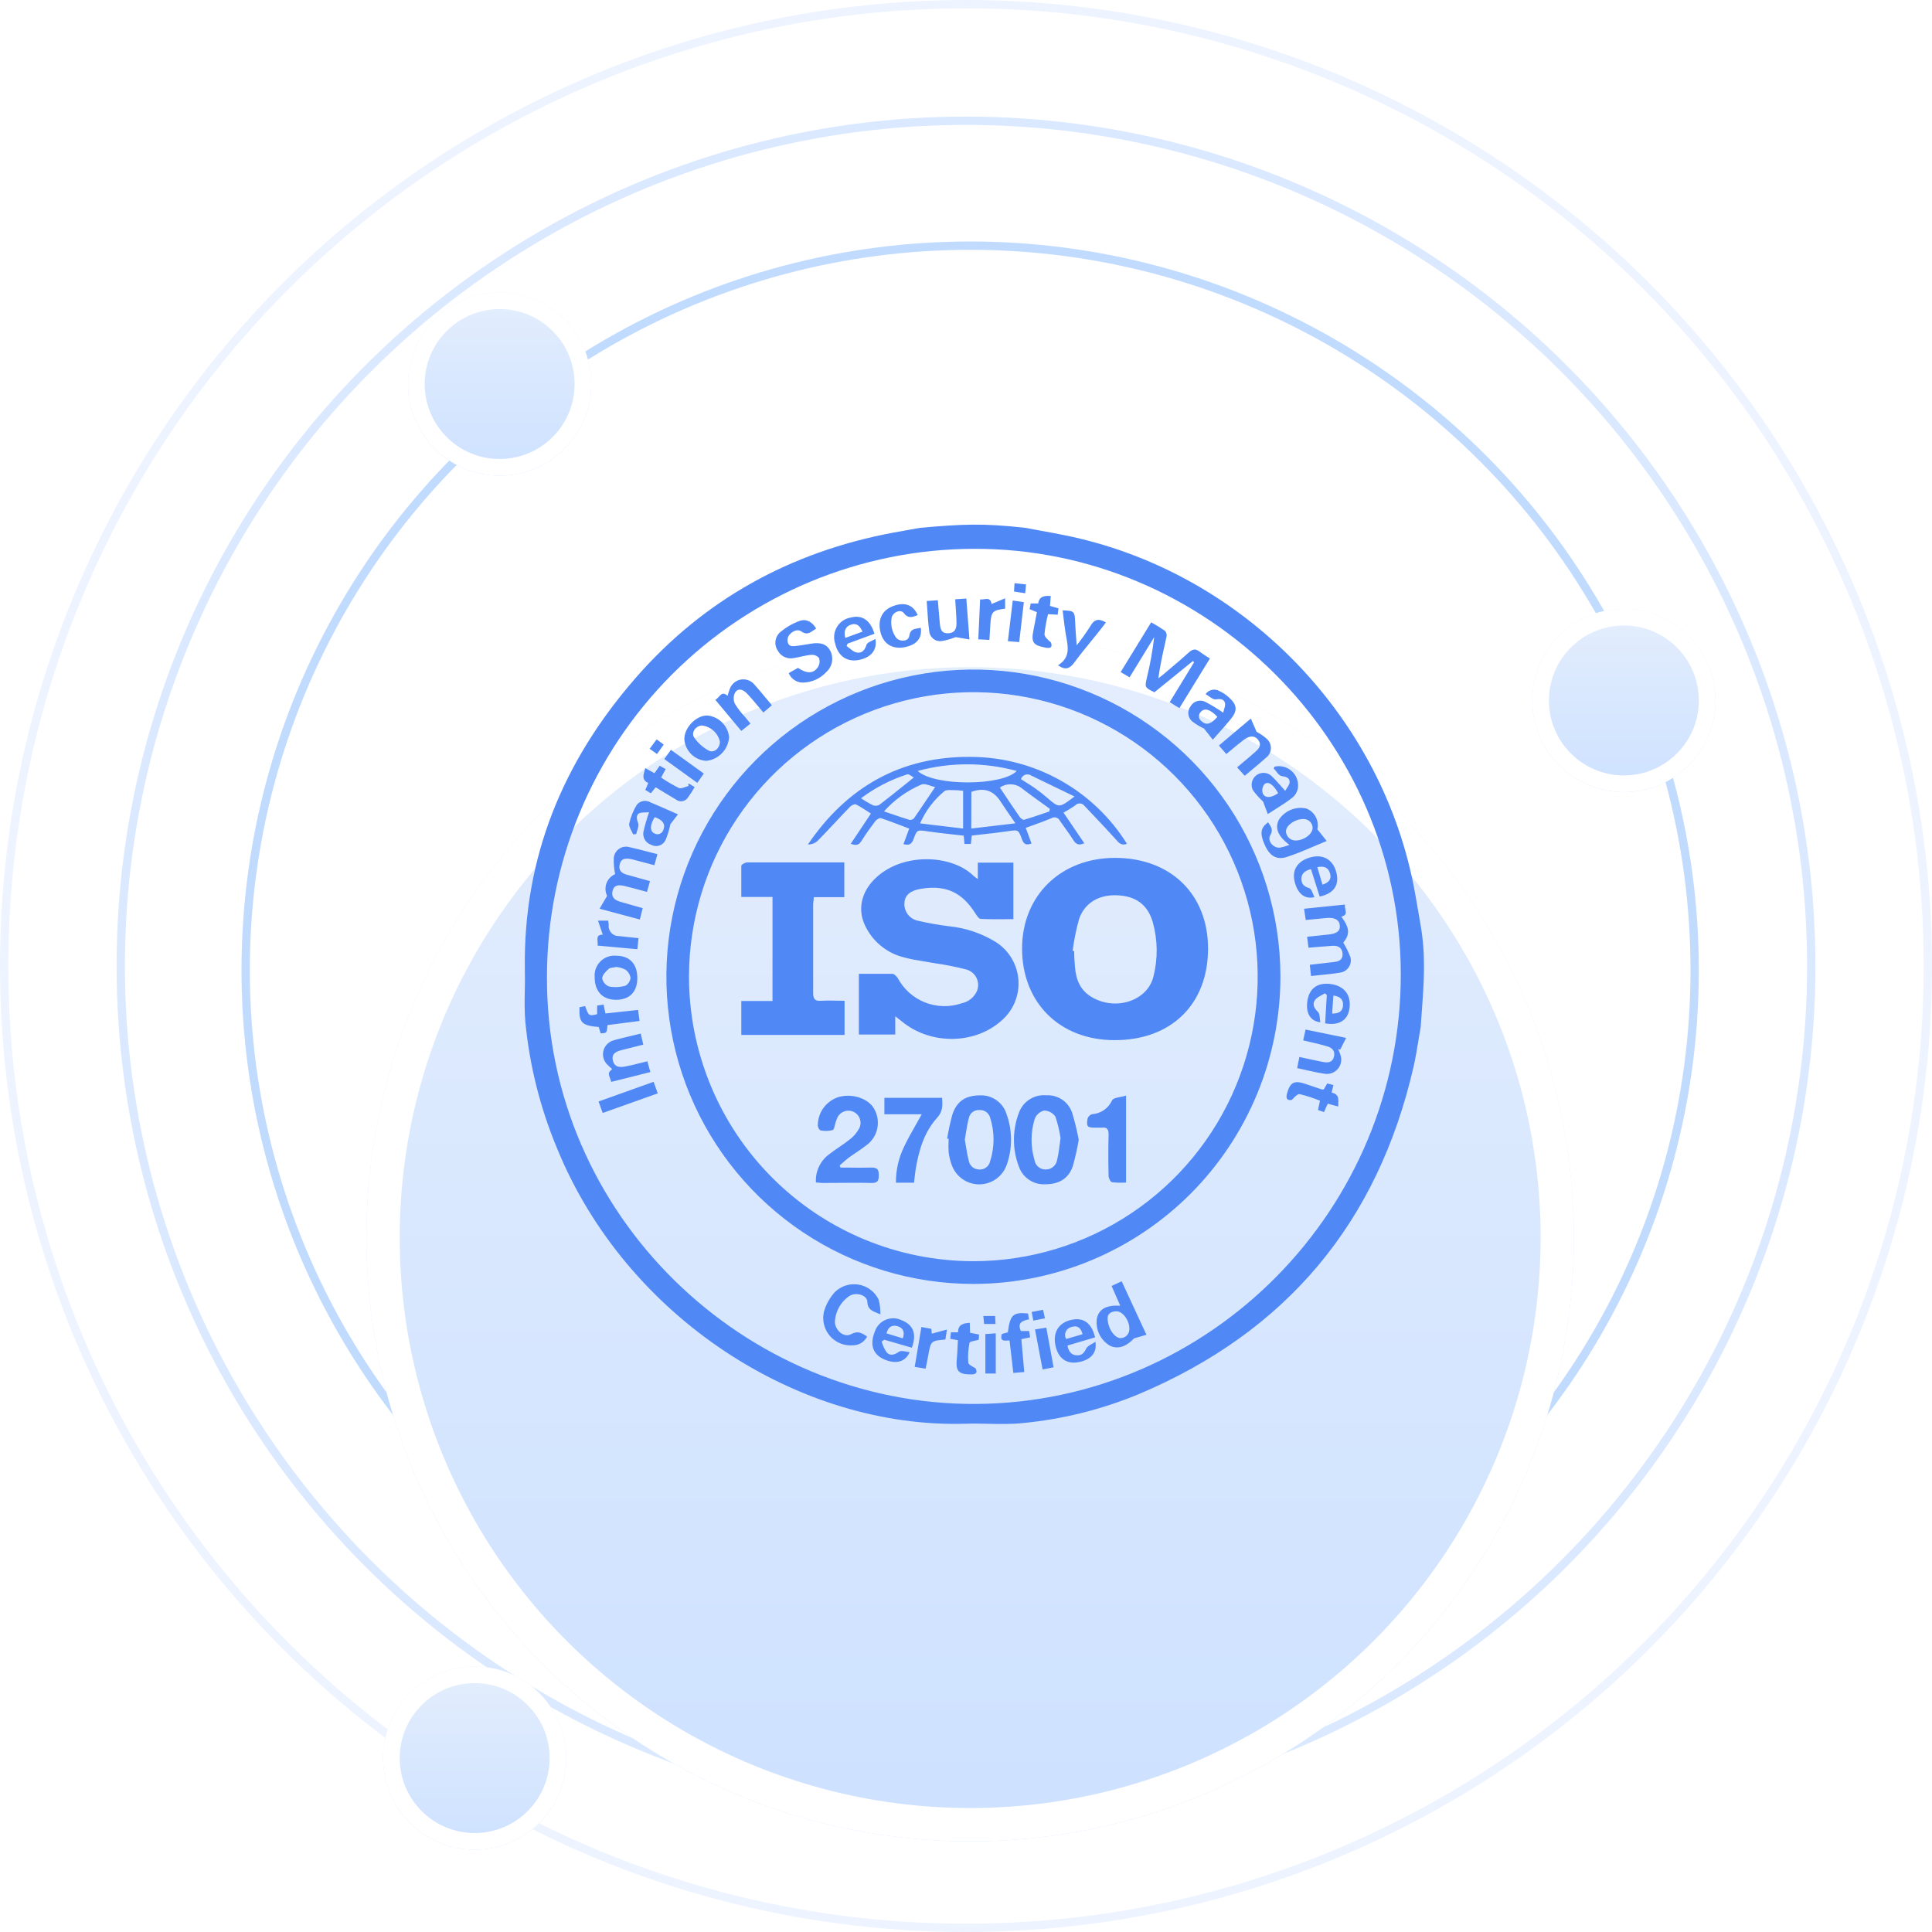 <svg xmlns="http://www.w3.org/2000/svg" fill="none" viewBox="24 32 232 232">
<circle cx="140" cy="148" r="101.5" stroke="#C1DBFF" stroke-opacity="0.6"/>
<circle cx="140" cy="148" r="115.5" stroke="#C1DBFF" stroke-opacity="0.3"/>
<circle cx="140.5" cy="148.5" r="87" stroke="#C1DBFF"/>
<g filter="url(#filter0_d_3917_1341)">
<circle cx="140.5" cy="148.5" r="72.5" fill="url(#paint0_linear_3917_1341)"/>
<circle cx="140.5" cy="148.5" r="70.5" stroke="white" stroke-width="4"/>
</g>
<g filter="url(#filter1_d_3917_1341)">
<circle cx="219" cy="84" r="11" fill="url(#paint1_linear_3917_1341)"/>
<circle cx="219" cy="84" r="10" stroke="white" stroke-width="2"/>
</g>
<g filter="url(#filter2_d_3917_1341)">
<circle cx="84" cy="46" r="11" fill="url(#paint2_linear_3917_1341)"/>
<circle cx="84" cy="46" r="10" stroke="white" stroke-width="2"/>
</g>
<g filter="url(#filter3_d_3917_1341)">
<circle cx="81" cy="211" r="11" fill="url(#paint3_linear_3917_1341)"/>
<circle cx="81" cy="211" r="10" stroke="white" stroke-width="2"/>
</g>
<path fill-rule="evenodd" clip-rule="evenodd" d="M194.349 156.821L194.349 156.822L194.349 156.822C194.17 157.914 193.99 159.007 193.747 160.085C189.455 178.826 178.462 191.932 160.768 199.403C156.29 201.262 151.559 202.439 146.733 202.895C145.384 203.031 144.022 203.003 142.66 202.974C141.771 202.956 140.881 202.937 139.996 202.964C120.017 203.589 99.189 190.201 90.903 169.918C88.88 165.084 87.594 159.973 87.088 154.756C86.972 153.482 86.996 152.196 87.019 150.909C87.035 150.057 87.051 149.204 87.026 148.353C86.826 134.966 91.615 123.422 100.287 113.458C108.504 104.006 118.937 98.271 131.236 95.966C131.947 95.831 132.66 95.706 133.372 95.581L133.372 95.581C133.743 95.516 134.113 95.452 134.483 95.385C139.597 94.929 142.063 94.817 147.12 95.385C147.681 95.491 148.244 95.594 148.806 95.697C149.802 95.879 150.798 96.06 151.784 96.26C172.668 100.445 189.538 117.318 193.722 138.189C193.934 139.264 194.118 140.344 194.303 141.424C194.395 141.964 194.488 142.504 194.583 143.043C195.23 146.723 194.99 149.974 194.735 153.44L194.735 153.441C194.689 154.059 194.644 154.683 194.602 155.319C194.516 155.802 194.437 156.288 194.357 156.773L194.357 156.775L194.357 156.776L194.357 156.777L194.356 156.778L194.356 156.779L194.356 156.78L194.356 156.782L194.356 156.783L194.355 156.784L194.355 156.785L194.355 156.786L194.355 156.787L194.355 156.788L194.355 156.789L194.354 156.79L194.354 156.791L194.354 156.792L194.354 156.792L194.354 156.793L194.354 156.794L194.353 156.795L194.353 156.796L194.353 156.797L194.353 156.798L194.353 156.799L194.353 156.8L194.353 156.801L194.352 156.802L194.352 156.803L194.352 156.803L194.352 156.804L194.352 156.805L194.352 156.806L194.351 156.807L194.351 156.808L194.351 156.809L194.351 156.81L194.351 156.811L194.351 156.812L194.35 156.813L194.35 156.813L194.35 156.814L194.35 156.815L194.35 156.816L194.35 156.817L194.349 156.818L194.349 156.819L194.349 156.82L194.349 156.821ZM140.939 97.903C127.335 97.934 114.3 103.362 104.69 112.997C95.081 122.631 89.683 135.685 89.68 149.296C89.58 177.92 113.405 200.778 141.245 200.59C169.341 200.403 192.298 177.202 192.211 148.853C192.13 120.892 168.904 97.809 140.939 97.903ZM140.92 186.178C133.632 186.184 126.506 184.029 120.442 179.985C114.378 175.941 109.647 170.19 106.849 163.457C104.05 156.724 103.308 149.313 104.717 142.159C106.126 135.004 109.622 128.428 114.765 123.261C119.907 118.094 126.464 114.568 133.609 113.128C140.753 111.688 148.164 112.399 154.904 115.171C161.645 117.943 167.413 122.652 171.481 128.702C175.548 134.753 177.732 141.873 177.757 149.165C177.769 154.016 176.826 158.822 174.981 163.308C173.136 167.794 170.426 171.872 167.005 175.31C163.584 178.747 159.519 181.476 155.043 183.341C150.568 185.206 145.769 186.17 140.92 186.178ZM140.864 183.448C147.616 183.452 154.218 181.453 159.834 177.703C165.451 173.954 169.83 168.622 172.419 162.383C175.008 156.143 175.69 149.276 174.378 142.649C173.067 136.021 169.821 129.932 165.052 125.15C160.282 120.368 154.203 117.109 147.582 115.783C140.961 114.458 134.096 115.126 127.855 117.704C121.613 120.281 116.276 124.653 112.517 130.265C108.758 135.877 106.747 142.478 106.737 149.234C106.729 158.299 110.319 166.996 116.719 173.412C123.119 179.828 131.804 183.438 140.864 183.448ZM158.571 112.708L159.645 113.333L162.598 108.51C162.408 110.136 162.118 111.749 161.73 113.339L161.725 113.36L161.725 113.36L161.725 113.36C161.593 113.941 161.526 114.238 161.627 114.457C161.733 114.687 162.022 114.832 162.615 115.128L162.623 115.132L167.243 111.384L167.393 111.521L164.458 116.325L165.626 117.031L169.291 111.072C168.861 110.818 168.444 110.542 168.042 110.247C167.543 109.847 167.174 109.96 166.731 110.372C166.049 110.997 165.338 111.597 164.628 112.196C164.337 112.441 164.047 112.687 163.759 112.933C163.625 113.047 163.484 113.156 163.344 113.265C163.261 113.329 163.178 113.393 163.097 113.458C163.289 112.013 163.592 110.649 163.893 109.296L163.893 109.295C163.955 109.017 164.017 108.739 164.077 108.46C164.102 108.338 164.1 108.213 164.071 108.092C164.042 107.971 163.986 107.858 163.909 107.761C163.37 107.387 162.812 107.043 162.236 106.73L158.571 112.708ZM100.837 142.418L95.998 141.119L96.903 139.576C96.789 139.343 96.724 139.089 96.71 138.83C96.697 138.57 96.737 138.311 96.826 138.067C96.916 137.824 97.055 137.601 97.233 137.413C97.412 137.224 97.627 137.074 97.865 136.971C97.736 136.336 97.682 135.688 97.703 135.041C97.719 134.817 97.786 134.601 97.899 134.407C98.011 134.213 98.166 134.048 98.352 133.922C98.538 133.797 98.749 133.716 98.971 133.685C99.193 133.653 99.419 133.673 99.632 133.741C100.34 133.893 101.04 134.077 101.768 134.268L101.769 134.268L101.769 134.268C102.152 134.368 102.543 134.471 102.947 134.572L102.579 135.897C102.315 135.826 102.057 135.757 101.804 135.69L101.804 135.69C101.176 135.521 100.576 135.361 99.975 135.209C99.014 134.966 98.552 135.147 98.408 135.834C98.24 136.665 98.814 136.934 99.451 137.083C99.988 137.239 100.526 137.387 101.083 137.54C101.399 137.627 101.722 137.715 102.054 137.808L101.692 139.101C101.403 139.025 101.116 138.947 100.832 138.87L100.829 138.87L100.828 138.869L100.826 138.869L100.825 138.869C100.204 138.7 99.591 138.534 98.976 138.389C98.352 138.252 97.728 138.208 97.553 139.014C97.384 139.72 97.809 140.076 98.408 140.263C99.009 140.444 99.616 140.614 100.244 140.789L100.244 140.789L100.244 140.789L100.245 140.789L100.245 140.789L100.247 140.79L100.25 140.791C100.553 140.875 100.86 140.961 101.174 141.05L100.837 142.418ZM180.598 141.126L180.798 142.475C181.151 142.441 181.482 142.41 181.8 142.381L181.8 142.381L181.8 142.381L181.801 142.381L181.802 142.381C182.292 142.335 182.752 142.293 183.214 142.244C184.232 142.131 184.818 142.431 184.887 143.112C184.956 143.793 184.544 144.124 183.495 144.224L180.96 144.493L181.129 145.805C181.478 145.777 181.817 145.748 182.15 145.72L182.153 145.72C182.79 145.666 183.405 145.614 184.019 145.573C184.662 145.536 185.156 145.792 185.218 146.492C185.28 147.191 184.856 147.441 184.232 147.516C183.602 147.594 182.973 147.664 182.32 147.737L182.319 147.737C181.981 147.775 181.638 147.813 181.285 147.854L181.434 149.203C181.809 149.161 182.176 149.124 182.537 149.087C183.349 149.005 184.132 148.927 184.906 148.797C185.118 148.772 185.323 148.7 185.505 148.588C185.688 148.476 185.843 148.326 185.962 148.148C186.081 147.97 186.16 147.768 186.193 147.556C186.226 147.345 186.213 147.129 186.155 146.923C185.928 146.322 185.643 145.745 185.305 145.199C186.117 144.193 186.086 143.443 185.074 142.075C185.708 141.916 185.637 141.578 185.556 141.196C185.516 141.01 185.475 140.812 185.511 140.62L180.598 141.126ZM118.712 112.827L119.823 112.202C120.904 112.927 121.696 112.915 122.24 112.077C122.336 111.918 122.395 111.74 122.413 111.555C122.432 111.371 122.409 111.184 122.346 111.009C122.232 110.88 122.09 110.779 121.931 110.714C121.772 110.649 121.6 110.622 121.428 110.634C121.022 110.665 120.62 110.754 120.217 110.843C119.952 110.902 119.686 110.961 119.418 111.003C119.029 111.105 118.617 111.073 118.249 110.912C117.881 110.751 117.578 110.471 117.388 110.116C117.156 109.764 117.064 109.339 117.13 108.922C117.196 108.506 117.415 108.13 117.744 107.867C118.414 107.311 119.174 106.873 119.992 106.574C120.816 106.268 121.522 106.661 122.009 107.48C121.903 107.544 121.802 107.615 121.703 107.684L121.703 107.684L121.703 107.684L121.703 107.684L121.703 107.684L121.703 107.684L121.703 107.684C121.254 107.998 120.849 108.282 120.204 107.811C119.68 107.417 118.662 108.036 118.581 108.704C118.518 109.235 118.712 109.641 119.318 109.591C119.923 109.541 120.722 109.41 121.416 109.291C122.564 109.104 123.289 109.36 123.701 110.147C123.919 110.568 123.988 111.051 123.899 111.516C123.809 111.982 123.566 112.404 123.207 112.715C122.86 113.092 122.441 113.397 121.975 113.612C121.508 113.826 121.004 113.946 120.491 113.964C120.113 113.984 119.739 113.885 119.42 113.681C119.101 113.477 118.853 113.178 118.712 112.827ZM177.588 130.412C177.058 131.418 177.432 132.399 178.837 133.454C178.479 133.595 178.109 133.706 177.732 133.786C176.939 133.892 176.134 132.992 176.54 132.293C176.903 131.666 176.655 131.304 176.371 130.89C176.338 130.842 176.304 130.793 176.271 130.743C175.397 131.405 175.26 132.005 175.822 133.342C176.383 134.679 177.201 135.304 178.45 134.929C179.554 134.584 180.625 134.125 181.755 133.642C182.26 133.425 182.777 133.204 183.314 132.986L182.19 131.58C182.307 131.071 182.235 130.536 181.987 130.076C181.739 129.616 181.331 129.263 180.841 129.082C180.228 128.951 179.59 129.008 179.01 129.245C178.43 129.483 177.934 129.889 177.588 130.412ZM181.622 131.443C181.603 132.168 180.567 132.93 179.593 132.93C179.293 132.938 179.001 132.828 178.782 132.624C178.562 132.419 178.432 132.136 178.419 131.837C178.425 131.118 179.493 130.356 180.46 130.356C180.61 130.343 180.76 130.361 180.902 130.41C181.044 130.459 181.174 130.537 181.284 130.64C181.393 130.743 181.48 130.867 181.538 131.005C181.596 131.144 181.625 131.293 181.622 131.443ZM129.719 189.833C129.613 189.787 129.51 189.745 129.411 189.705C128.688 189.408 128.191 189.204 128.152 188.352C128.152 187.54 126.904 187.153 126.079 187.572C125.536 187.92 125.086 188.396 124.769 188.957C124.451 189.519 124.275 190.15 124.256 190.795C124.337 191.826 125.393 192.669 126.204 192.213C127.016 191.757 127.515 192.088 128.127 192.494C127.968 192.813 127.723 193.08 127.419 193.267C127.116 193.454 126.766 193.552 126.41 193.55C125.892 193.592 125.372 193.51 124.891 193.312C124.411 193.114 123.984 192.805 123.646 192.41C123.308 192.015 123.068 191.546 122.946 191.04C122.825 190.535 122.824 190.008 122.945 189.502C123.196 188.632 123.642 187.831 124.25 187.159C124.62 186.794 125.072 186.522 125.568 186.366C126.064 186.209 126.59 186.173 127.102 186.26C127.615 186.346 128.1 186.553 128.517 186.864C128.934 187.175 129.271 187.58 129.501 188.046C129.659 188.628 129.732 189.23 129.719 189.833ZM157.484 186.422L158.521 188.79C156.866 188.702 156.011 189.177 155.73 190.252C155.615 190.911 155.708 191.59 155.995 192.194C156.283 192.798 156.751 193.298 157.334 193.625C158.333 194.056 159.282 193.662 160.175 192.719L161.667 192.282L158.695 185.86L157.484 186.422ZM158.558 192.688C157.834 192.675 157.004 191.501 157.004 190.252C157.016 189.833 157.316 189.483 158.059 189.465C158.802 189.446 159.613 190.533 159.613 191.514C159.627 191.661 159.61 191.81 159.564 191.951C159.517 192.092 159.442 192.222 159.343 192.332C159.244 192.442 159.123 192.531 158.988 192.592C158.853 192.653 158.706 192.686 158.558 192.688ZM176.24 129.756L175.672 128.251C175.227 127.843 174.824 127.393 174.467 126.907C174.315 126.621 174.265 126.29 174.325 125.971C174.385 125.652 174.552 125.363 174.799 125.152C175.045 124.94 175.356 124.819 175.68 124.808C176.004 124.796 176.323 124.896 176.583 125.09C176.988 125.451 177.351 125.861 177.762 126.327C177.94 126.529 178.127 126.741 178.331 126.964C178.397 126.841 178.475 126.723 178.551 126.608C178.716 126.359 178.871 126.126 178.862 125.895C178.862 125.389 178.413 125.271 177.894 125.19C177.654 125.152 177.453 124.894 177.248 124.63L177.248 124.63C177.15 124.504 177.051 124.376 176.945 124.271L177.064 124.059C177.414 123.981 177.777 123.985 178.124 124.071C178.472 124.158 178.795 124.324 179.067 124.556C179.34 124.789 179.555 125.082 179.695 125.412C179.834 125.742 179.896 126.1 179.874 126.458C179.857 126.715 179.787 126.966 179.669 127.195C179.551 127.423 179.387 127.626 179.187 127.788C178.575 128.273 177.909 128.694 177.192 129.147L177.191 129.147L177.19 129.148L177.189 129.149L177.188 129.149C176.881 129.343 176.565 129.543 176.24 129.756ZM175.828 126.177C176.276 125.765 176.912 126.194 177.485 127.251C176.597 127.851 175.902 127.873 175.628 127.251C175.572 127.069 175.561 126.876 175.595 126.689C175.63 126.502 175.71 126.326 175.828 126.177ZM103.934 132.848C104.181 132.243 104.371 131.615 104.502 130.974L105.413 129.787C104.967 129.594 104.542 129.407 104.13 129.225L104.13 129.225C103.423 128.913 102.754 128.618 102.079 128.338C101.817 128.186 101.508 128.134 101.211 128.193C100.913 128.251 100.647 128.416 100.462 128.657C100.037 129.345 99.733 130.102 99.563 130.893C99.507 131.159 99.667 131.467 99.827 131.775C99.9 131.916 99.973 132.056 100.025 132.193L100.4 132.155C100.428 132.019 100.474 131.876 100.519 131.733C100.624 131.401 100.729 131.069 100.625 130.824C100.431 130.362 100.4 129.894 100.693 129.7C100.893 129.568 101.178 129.564 101.49 129.559C101.637 129.556 101.79 129.554 101.942 129.538C101.682 130.282 101.462 131.038 101.28 131.805C101.198 132.142 101.246 132.497 101.414 132.8C101.581 133.104 101.857 133.333 102.186 133.442C102.338 133.526 102.506 133.577 102.679 133.593C102.852 133.608 103.026 133.587 103.191 133.531C103.355 133.476 103.506 133.386 103.634 133.268C103.762 133.151 103.864 133.008 103.934 132.848ZM102.626 130.122C102.048 131.008 102.005 131.799 102.566 132.068C102.664 132.129 102.775 132.167 102.891 132.177C103.006 132.188 103.122 132.17 103.229 132.127C103.337 132.084 103.432 132.016 103.508 131.928C103.584 131.841 103.638 131.736 103.665 131.624C103.933 130.964 103.58 130.459 102.626 130.122ZM108.816 123.365C108.134 123.326 107.489 123.039 107.003 122.558C106.517 122.078 106.223 121.436 106.175 120.754C106.175 119.355 107.611 117.893 108.941 117.918C109.606 117.983 110.228 118.275 110.703 118.745C111.179 119.214 111.478 119.833 111.551 120.498C111.508 121.222 111.209 121.908 110.708 122.433C110.208 122.958 109.537 123.288 108.816 123.365ZM110.446 121.054C110.331 120.544 110.06 120.084 109.67 119.736C109.281 119.389 108.792 119.173 108.273 119.117C107.542 119.174 106.955 119.967 107.355 120.56C107.809 121.221 108.415 121.764 109.122 122.141C109.765 122.472 110.471 121.804 110.446 121.054ZM97.946 152.058C99.582 152.07 100.531 151.121 100.531 149.453C100.531 147.766 99.638 146.785 98.027 146.766C97.677 146.73 97.324 146.771 96.992 146.888C96.66 147.004 96.358 147.193 96.108 147.441C95.858 147.688 95.665 147.988 95.545 148.318C95.425 148.649 95.379 149.002 95.411 149.353C95.405 150.989 96.31 152.045 97.946 152.058ZM97.681 148.171C97.796 148.157 97.916 148.142 98.034 148.116C98.403 148.16 98.762 148.268 99.095 148.434C99.26 148.549 99.4 148.695 99.507 148.865C99.614 149.034 99.686 149.224 99.719 149.421C99.698 149.618 99.63 149.806 99.521 149.971C99.413 150.136 99.267 150.273 99.095 150.371C98.455 150.552 97.782 150.582 97.128 150.458C96.92 150.379 96.736 150.248 96.593 150.078C96.449 149.907 96.352 149.703 96.31 149.484C96.317 149.097 96.741 148.659 97.085 148.353C97.216 148.23 97.437 148.202 97.681 148.171ZM129.875 193.088C130 193.57 130.211 194.025 130.5 194.431C130.918 194.843 131.424 194.699 131.948 194.318C132.141 194.176 132.49 194.242 132.848 194.31C132.978 194.335 133.109 194.359 133.234 194.374C132.716 195.549 131.611 195.836 130.231 195.262C128.852 194.687 128.408 193.525 129.033 191.951C129.131 191.628 129.298 191.33 129.523 191.079C129.747 190.827 130.024 190.628 130.334 190.494C130.643 190.36 130.978 190.296 131.315 190.304C131.652 190.313 131.983 190.395 132.285 190.545C133.678 191.089 134.109 192.188 133.497 193.837L130.194 192.881L129.875 193.088ZM132.417 192.713C132.691 191.901 132.417 191.42 131.749 191.245C131.08 191.07 130.637 191.37 130.456 192.119L132.417 192.713ZM171.001 117.152C170.96 117.29 170.918 117.433 170.889 117.581C170.204 117.107 169.491 116.675 168.754 116.287C168.444 116.127 168.085 116.093 167.751 116.192C167.417 116.291 167.134 116.516 166.962 116.818C166.751 117.095 166.658 117.445 166.704 117.79C166.749 118.135 166.93 118.449 167.205 118.661C167.635 118.984 168.098 119.261 168.585 119.486L169.634 120.823C169.884 120.538 170.128 120.266 170.365 120.002C170.856 119.454 171.317 118.94 171.738 118.418C172.637 117.349 172.594 116.656 171.545 115.719C171.21 115.416 170.831 115.166 170.421 114.976C170.148 114.821 169.828 114.774 169.522 114.844C169.217 114.915 168.949 115.098 168.773 115.357C168.915 115.432 169.056 115.532 169.195 115.63C169.47 115.824 169.735 116.01 169.971 115.981C170.502 115.913 170.939 115.906 171.095 116.394C171.162 116.608 171.085 116.868 171.001 117.152ZM168.223 117.456C168.673 116.975 169.378 117.206 170.184 118.08C169.441 118.955 168.866 119.124 168.317 118.63C168.22 118.569 168.139 118.486 168.081 118.388C168.022 118.29 167.986 118.18 167.977 118.066C167.968 117.952 167.986 117.838 168.028 117.732C168.071 117.626 168.138 117.531 168.223 117.456ZM100.937 156.118L101.249 157.443L100.863 157.538C100.096 157.727 99.368 157.906 98.645 158.098C98.021 158.267 97.397 158.498 97.596 159.348C97.796 160.197 98.458 160.185 99.095 160.066C99.684 159.959 100.265 159.812 100.873 159.657L100.874 159.657C101.154 159.585 101.44 159.513 101.736 159.442L102.098 160.735L97.409 161.915C97.003 160.835 97.003 160.835 97.515 160.372C97.319 160.219 97.133 160.052 96.96 159.873C96.734 159.662 96.569 159.395 96.481 159.1C96.393 158.804 96.385 158.491 96.458 158.191C96.531 157.892 96.682 157.617 96.897 157.395C97.111 157.174 97.381 157.013 97.678 156.93C97.879 156.862 98.098 156.808 98.306 156.757L98.306 156.757C98.401 156.733 98.495 156.71 98.583 156.687L100.937 156.118ZM184.931 158.055C185.156 157.618 185.374 157.18 185.649 156.631L180.773 155.631L180.492 156.93C180.815 157.011 181.137 157.085 181.455 157.159L181.455 157.159L181.455 157.159L181.455 157.159L181.456 157.159L181.456 157.159C182.102 157.308 182.734 157.454 183.345 157.643C183.926 157.793 184.369 158.18 184.188 158.892C184.007 159.604 183.457 159.642 182.833 159.517C182.037 159.361 181.26 159.191 180.437 159.011L180.436 159.011L180.435 159.01L180.036 158.923L179.767 160.26C180.122 160.335 180.469 160.414 180.812 160.492C181.583 160.667 182.33 160.837 183.083 160.941C183.377 160.986 183.679 160.954 183.957 160.847C184.236 160.74 184.481 160.563 184.671 160.332C184.86 160.101 184.985 159.825 185.035 159.531C185.085 159.237 185.058 158.935 184.956 158.655C184.911 158.5 184.848 158.349 184.785 158.198C184.752 158.117 184.718 158.036 184.687 157.955L184.931 158.055ZM182.471 139.664C182.225 138.898 181.981 138.126 181.737 137.351L181.735 137.345C181.633 137.021 181.531 136.697 181.428 136.372C180.741 136.528 180.286 136.871 180.279 137.521C180.273 138.171 180.585 138.452 181.216 138.652C181.428 138.715 181.558 139.046 181.688 139.373C181.737 139.498 181.787 139.623 181.84 139.733C180.654 140.014 179.811 139.295 179.461 137.858C179.112 136.422 179.849 135.316 181.516 134.916C183.008 134.56 184.175 135.341 184.506 136.915C184.818 138.321 184.144 139.302 182.471 139.664ZM182.184 136.128C182.328 136.621 182.462 137.071 182.592 137.508L182.593 137.509C182.665 137.753 182.737 137.992 182.808 138.233C183.57 137.983 183.932 137.571 183.707 136.859C183.482 136.147 183.008 135.972 182.184 136.128ZM110.327 115.662C110.199 115.805 110.067 115.953 109.896 116.032L113.018 119.773L114.117 118.893C113.891 118.626 113.713 118.402 113.534 118.177L113.534 118.177L113.534 118.177L113.534 118.176L113.534 118.176L113.493 118.124C113.021 117.63 112.603 117.088 112.244 116.506C112.153 116.302 112.105 116.081 112.105 115.857C112.105 115.633 112.153 115.411 112.244 115.207C112.575 114.632 113.162 114.695 113.736 115.319C114.2 115.805 114.621 116.31 115.048 116.822L115.048 116.822C115.253 117.068 115.459 117.315 115.671 117.562L116.689 116.687C116.431 116.383 116.182 116.081 115.936 115.783L115.935 115.783C115.484 115.236 115.043 114.702 114.579 114.189C114.38 113.955 114.123 113.778 113.833 113.676C113.544 113.574 113.232 113.552 112.931 113.61C112.63 113.669 112.35 113.806 112.119 114.009C111.889 114.212 111.716 114.472 111.619 114.763C111.523 115.021 111.442 115.284 111.376 115.551C110.842 115.084 110.596 115.36 110.327 115.662ZM138.704 103.963L140.04 103.875C140.09 104.529 140.138 105.17 140.187 105.816L140.187 105.818L140.187 105.819C140.259 106.777 140.333 107.747 140.415 108.792L138.748 108.504C138.205 108.731 137.637 108.893 137.055 108.985C136.875 109.007 136.692 108.991 136.518 108.939C136.344 108.887 136.183 108.8 136.044 108.682C135.905 108.565 135.792 108.421 135.712 108.258C135.631 108.095 135.585 107.917 135.576 107.736C135.463 106.909 135.409 106.072 135.352 105.195L135.352 105.195C135.33 104.859 135.308 104.518 135.282 104.169L136.618 104.081C136.687 104.871 136.752 105.634 136.815 106.39L136.817 106.402L136.817 106.403L136.849 106.793C136.912 107.448 136.999 108.098 137.886 108.042C138.772 107.986 138.872 107.373 138.86 106.705C138.842 106.074 138.801 105.449 138.758 104.808L138.758 104.808L138.758 104.807L138.758 104.807C138.74 104.529 138.721 104.248 138.704 103.963ZM127.247 111.227C128.627 110.915 129.357 110.034 129.12 108.729C129.001 108.798 128.867 108.863 128.734 108.927L128.734 108.927C128.427 109.074 128.128 109.218 128.059 109.41C127.859 110.072 127.497 110.478 126.872 110.353C126.567 110.296 126.292 110.072 126.018 109.848C125.9 109.751 125.782 109.655 125.661 109.572L125.78 109.291L129.008 108.104C128.508 106.455 127.522 105.805 126.161 106.155C125.819 106.212 125.494 106.342 125.208 106.537C124.922 106.732 124.681 106.987 124.503 107.284C124.325 107.581 124.214 107.913 124.176 108.258C124.139 108.602 124.177 108.95 124.288 109.278C124.65 110.834 125.755 111.565 127.247 111.227ZM125.505 108.602L127.572 107.848C127.266 107.161 126.879 106.792 126.217 106.998C125.556 107.204 125.281 107.741 125.505 108.602ZM155.505 192.594L152.184 193.575C152.308 194.262 152.627 194.706 153.27 194.749C153.913 194.793 154.163 194.475 154.437 193.944C154.556 193.706 154.829 193.548 155.124 193.378L155.124 193.378C155.263 193.298 155.407 193.215 155.543 193.119C155.761 194.456 154.974 195.305 153.495 195.574C152.015 195.843 151.06 195.068 150.741 193.563C150.423 192.057 151.078 190.876 152.564 190.514C154.05 190.152 155.056 190.795 155.505 192.594ZM154 192.213C153.788 191.426 153.376 191.114 152.652 191.351C152.503 191.385 152.363 191.454 152.246 191.552C152.128 191.649 152.035 191.774 151.974 191.914C151.913 192.055 151.886 192.208 151.896 192.361C151.905 192.513 151.95 192.662 152.027 192.794L154 192.213ZM183.204 153.557C183.179 153.996 183.153 154.439 183.126 154.888C184.818 155.187 185.842 154.5 186.048 153.12C186.292 151.458 185.393 150.377 183.794 150.165C182.196 149.953 181.191 150.702 180.985 152.258C180.798 153.663 181.347 154.632 182.552 154.756C182.522 154.613 182.508 154.458 182.493 154.306C182.462 153.981 182.433 153.669 182.259 153.507C181.784 153.064 181.578 152.583 181.896 152.102C182.073 151.843 182.384 151.676 182.695 151.51C182.834 151.435 182.974 151.36 183.101 151.277L183.326 151.483C183.284 152.171 183.245 152.856 183.204 153.55V153.55V153.55V153.551V153.551V153.551L183.204 153.555L183.204 153.557ZM185.274 152.745C185.218 153.457 184.787 153.713 183.969 153.713L184.113 151.546C184.943 151.658 185.33 152.033 185.274 152.745ZM174.204 118.287L174.897 119.88C175.35 120.114 175.769 120.405 176.146 120.748C176.304 120.895 176.428 121.075 176.508 121.276C176.589 121.477 176.623 121.693 176.61 121.908C176.597 122.124 176.536 122.334 176.432 122.523C176.328 122.713 176.184 122.877 176.009 123.003C175.484 123.483 174.935 123.938 174.363 124.411L174.362 124.412L174.362 124.412L174.362 124.412L174.362 124.412L174.362 124.412L174.361 124.413L174.361 124.413C174.069 124.655 173.771 124.901 173.468 125.158L172.556 124.146C172.852 123.891 173.143 123.649 173.428 123.41L173.429 123.41L173.429 123.41L173.429 123.41L173.429 123.41C173.843 123.064 174.246 122.727 174.641 122.372L174.663 122.353C175.101 121.965 175.576 121.543 175.097 120.867C174.723 120.33 174.092 120.292 173.374 120.829C172.878 121.201 172.414 121.587 171.928 121.992L171.928 121.993C171.71 122.174 171.489 122.358 171.257 122.547L170.371 121.523L174.204 118.287ZM152.045 108.514C152.275 109.761 152.503 110.997 151.047 111.89C151.978 112.54 152.483 112.246 152.983 111.59C153.624 110.716 154.303 109.882 154.982 109.047C155.307 108.647 155.633 108.247 155.955 107.842C156.133 107.618 156.306 107.393 156.48 107.167L156.481 107.165L156.488 107.157C156.592 107.021 156.697 106.885 156.804 106.749C155.93 106.224 155.387 106.361 154.931 107.192C154.424 107.989 153.876 108.758 153.289 109.497C153.268 109.192 153.248 108.907 153.229 108.636L153.228 108.632L153.227 108.619L153.227 108.616L153.227 108.615L153.227 108.61L153.227 108.609L153.226 108.603L153.226 108.601L153.226 108.601L153.226 108.601C153.177 107.908 153.134 107.311 153.108 106.711C153.051 105.399 153.008 105.343 151.603 105.293C151.638 105.571 151.672 105.848 151.705 106.125L151.705 106.125C151.783 106.776 151.86 107.423 151.965 108.067C151.99 108.215 152.017 108.363 152.044 108.512L152.044 108.512L152.045 108.513L152.045 108.514ZM134.202 105.868L134.142 105.89C133.544 106.112 133.037 106.301 132.535 105.624C132.179 105.137 131.33 105.455 131.093 106.068C130.995 106.511 130.994 106.97 131.091 107.413C131.188 107.857 131.38 108.274 131.655 108.635C132.161 109.116 133.097 109.004 133.185 108.366C133.295 107.6 133.743 107.528 134.218 107.453C134.336 107.434 134.455 107.415 134.571 107.386C134.745 108.604 134.109 109.391 132.735 109.697C131.255 110.022 130.131 109.385 129.757 108.017C129.339 106.455 129.894 105.268 131.274 104.768C132.654 104.268 133.659 104.624 134.202 105.868ZM96.953 155.094L100.799 154.6L100.625 153.276L96.704 153.701L96.479 152.633L95.705 152.751V153.788C94.712 154.026 94.681 154.001 94.269 152.814L93.588 152.951C93.501 154.794 93.863 155.163 95.898 155.325L96.129 156.087C96.866 156.056 96.866 156.056 96.953 155.094ZM147.451 189.727L147.563 190.433C146.802 190.583 146.121 190.814 146.589 191.832H147.588L147.701 192.588L146.646 192.813L146.995 196.755L145.684 196.867C145.528 195.543 145.378 194.262 145.228 192.969C145.152 192.969 145.071 192.973 144.991 192.978C144.527 193.004 144.059 193.03 144.298 192.194L145.029 191.988C145.291 189.889 145.647 189.546 147.451 189.727ZM138.111 192.769L139.028 192.931C139.015 193.178 139.004 193.42 138.993 193.659C138.971 194.174 138.949 194.672 138.897 195.168C138.741 196.68 139.122 197.042 140.614 197.042C141.264 197.042 141.401 196.773 141.133 196.298C141.079 196.268 141.021 196.236 140.963 196.204C140.638 196.027 140.271 195.826 140.271 195.599C140.214 194.81 140.266 194.018 140.427 193.244C140.452 193.127 140.735 193.066 141.052 192.998C141.211 192.963 141.378 192.927 141.526 192.881L141.57 192.257L140.489 192.044L140.452 190.845C139.672 190.901 139.047 191.039 139.047 191.988H138.192L138.111 192.769ZM102.591 124.846L103.216 123.953L103.934 124.352L103.39 125.371C104.068 125.836 104.778 126.253 105.513 126.62C105.726 126.711 106.019 126.606 106.311 126.502L106.311 126.502C106.439 126.457 106.567 126.411 106.687 126.383L106.631 126.133H106.793C106.858 126.171 106.921 126.211 106.991 126.255L106.991 126.255L106.992 126.255L106.992 126.256L106.992 126.256L106.992 126.256L106.992 126.256L106.992 126.256L106.993 126.256C107.106 126.327 107.237 126.41 107.418 126.514C107.152 126.975 106.863 127.421 106.55 127.851C106.469 127.952 106.37 128.036 106.257 128.099C106.144 128.161 106.02 128.201 105.892 128.215C105.764 128.23 105.634 128.219 105.51 128.183C105.386 128.147 105.271 128.087 105.17 128.007C104.608 127.68 104.053 127.341 103.484 126.995L103.484 126.994C103.237 126.844 102.988 126.692 102.735 126.539L102.154 127.257L101.492 126.864L101.842 126.026C101.089 125.67 101.235 125.143 101.39 124.587L101.39 124.587C101.422 124.47 101.455 124.352 101.48 124.234L102.591 124.846ZM149.424 108.154C149.504 107.342 149.648 106.538 149.855 105.749L151.01 105.817L151.103 105.049L150.086 104.762L150.179 103.575C149.374 103.5 148.787 103.637 148.668 104.462H147.769L147.638 105.149L148.512 105.511C148.453 105.82 148.397 106.121 148.341 106.415C148.257 106.866 148.175 107.304 148.088 107.742C147.813 109.135 148.082 109.491 149.499 109.759C150.192 109.909 150.41 109.709 150.192 109.135L150.165 109.112C149.821 108.817 149.424 108.477 149.424 108.154ZM184.694 164.876L183.445 164.533L183.421 164.584L183.388 164.657L183.331 164.781C183.219 165.024 183.112 165.254 182.995 165.545L182.271 165.289L182.508 164.177C181.721 163.855 180.911 163.592 180.086 163.39C179.845 163.342 179.542 163.652 179.27 163.93C179.218 163.983 179.167 164.035 179.118 164.083C178.575 164.17 178.381 163.933 178.544 163.327C178.906 161.99 179.393 161.703 180.704 162.14L182.727 162.821C182.806 162.832 182.885 162.832 182.964 162.821L183.376 162.103L184.119 162.296L183.907 163.196C184.76 163.386 184.733 163.919 184.704 164.499C184.698 164.624 184.691 164.75 184.694 164.876ZM102.985 163.296L102.485 161.909L95.879 164.27L96.373 165.651L102.985 163.296ZM95.811 142.556H97.028C97.064 142.723 97.087 142.892 97.097 143.062C97.075 143.233 97.091 143.406 97.142 143.569C97.194 143.733 97.28 143.884 97.395 144.012C97.51 144.139 97.651 144.24 97.808 144.308C97.966 144.376 98.137 144.409 98.308 144.405C98.851 144.473 99.397 144.527 99.977 144.585L99.977 144.585H99.977C100.204 144.607 100.436 144.631 100.675 144.655L100.537 145.986L95.755 145.548C95.787 145.384 95.772 145.205 95.758 145.034C95.722 144.612 95.691 144.235 96.379 144.23L95.811 142.556ZM144.698 105.093V103.844L143.068 104.531C142.977 103.843 142.588 103.896 142.169 103.954C142.01 103.976 141.847 103.999 141.694 103.981C141.655 104.827 141.618 105.654 141.58 106.483L141.58 106.484L141.58 106.485L141.58 106.485V106.485C141.546 107.241 141.512 107.998 141.476 108.773L142.812 108.841C142.835 108.484 142.854 108.154 142.872 107.837L142.872 107.836C142.89 107.539 142.906 107.254 142.924 106.967C143.024 105.449 143.18 105.281 144.698 105.093ZM135.151 196.355L133.84 196.136C133.997 195.213 134.149 194.311 134.301 193.403L134.301 193.4L134.304 193.38L134.305 193.38C134.417 192.71 134.529 192.037 134.646 191.351L135.832 191.569L135.894 192.15L137.711 191.657L137.524 192.856C135.794 193 135.782 193.013 135.47 194.73C135.403 195.124 135.324 195.506 135.235 195.942L135.235 195.942C135.208 196.074 135.18 196.211 135.151 196.355ZM104.564 122.041L103.778 123.153L107.736 126.008L108.516 124.89L104.564 122.041ZM148.288 191.644L149.643 191.426L150.517 196.186L149.199 196.454L148.288 191.644ZM145.616 104.112C145.416 105.749 145.228 107.311 145.028 108.997L146.39 109.103L146.946 104.312L145.616 104.112ZM143.574 192.113V196.936H142.325V192.194L143.574 192.113ZM102.011 121.916L102.898 122.541L103.703 121.41L102.854 120.785L102.011 121.916ZM147.888 189.545L149.25 189.283L149.481 190.308L148.082 190.583L147.888 189.545ZM145.765 103.032L147.108 103.238L147.208 102.176L145.828 102.032L145.765 103.032ZM142.082 190.027H143.499L143.543 190.982H142.175L142.082 190.027ZM152.808 172.091C153.113 171.032 153.357 169.956 153.538 168.868C153.337 167.8 153.081 166.743 152.77 165.701C152.568 165.042 152.15 164.469 151.584 164.075C151.019 163.681 150.337 163.488 149.649 163.527C148.947 163.461 148.243 163.63 147.647 164.008C147.052 164.386 146.599 164.95 146.358 165.613C145.556 167.705 145.556 170.019 146.358 172.11C146.589 172.76 147.026 173.316 147.602 173.695C148.178 174.074 148.861 174.254 149.549 174.209C151.135 174.215 152.302 173.535 152.808 172.091ZM150.729 166.082C151.019 166.922 151.228 167.788 151.353 168.668C151.307 168.979 151.27 169.269 151.235 169.545V169.545L151.235 169.547L151.234 169.549L151.234 169.551L151.234 169.552C151.155 170.172 151.085 170.716 150.947 171.242C150.906 171.571 150.747 171.874 150.498 172.093C150.25 172.313 149.93 172.435 149.599 172.435C149.266 172.449 148.94 172.338 148.685 172.124C148.43 171.911 148.264 171.609 148.219 171.279C147.743 169.66 147.758 167.936 148.263 166.326C148.36 166.089 148.511 165.878 148.704 165.71C148.897 165.542 149.126 165.421 149.374 165.357C149.641 165.36 149.904 165.427 150.14 165.553C150.376 165.68 150.578 165.861 150.729 166.082ZM137.736 168.731C137.893 167.76 138.102 166.799 138.36 165.851C138.897 164.22 139.953 163.54 141.719 163.533C142.424 163.511 143.116 163.722 143.687 164.135C144.259 164.547 144.678 165.138 144.879 165.813C145.584 167.784 145.584 169.939 144.879 171.91C144.634 172.585 144.189 173.168 143.603 173.581C143.018 173.994 142.319 174.217 141.602 174.221C140.886 174.224 140.185 174.007 139.595 173.6C139.006 173.192 138.555 172.614 138.304 171.942C138.116 171.438 137.986 170.914 137.917 170.38C137.883 169.841 137.883 169.301 137.917 168.762L137.736 168.731ZM139.853 168.812C139.893 169.041 139.931 169.273 139.969 169.507C140.072 170.143 140.177 170.795 140.346 171.429C140.402 171.711 140.553 171.964 140.773 172.147C140.994 172.33 141.271 172.432 141.557 172.435C141.859 172.464 142.162 172.382 142.408 172.203C142.654 172.025 142.826 171.763 142.893 171.467C143.446 169.755 143.446 167.913 142.893 166.201C142.815 165.923 142.642 165.681 142.406 165.516C142.169 165.351 141.882 165.273 141.595 165.295C141.307 165.277 141.023 165.363 140.794 165.537C140.564 165.711 140.405 165.963 140.346 166.244C140.172 166.892 140.065 167.563 139.953 168.268C139.924 168.447 139.896 168.628 139.865 168.812H139.853ZM126.173 172.212C125.757 172.208 125.341 172.204 124.924 172.204L124.831 171.948C124.973 171.83 125.112 171.705 125.251 171.58L125.251 171.579C125.465 171.387 125.68 171.194 125.911 171.023C126.208 170.804 126.515 170.598 126.822 170.392L126.822 170.392L126.822 170.392L126.822 170.392L126.822 170.391L126.822 170.391L126.823 170.391L126.823 170.391L126.823 170.391L126.823 170.391L126.823 170.391L126.823 170.391L126.823 170.391C127.224 170.121 127.624 169.852 128.002 169.555C128.677 169.08 129.152 168.371 129.335 167.566C129.518 166.761 129.397 165.916 128.995 165.195C128.352 163.958 126.448 163.283 124.8 163.708C124.041 163.921 123.375 164.381 122.906 165.014C122.437 165.647 122.192 166.418 122.208 167.206C122.221 167.4 122.421 167.744 122.558 167.744C123.032 167.84 123.521 167.825 123.988 167.7C124.13 167.648 124.192 167.375 124.254 167.102C124.282 166.98 124.309 166.859 124.344 166.757C124.386 166.621 124.436 166.487 124.494 166.357C124.559 166.168 124.662 165.995 124.797 165.847C124.931 165.7 125.095 165.582 125.277 165.5C125.459 165.419 125.656 165.375 125.856 165.373C126.055 165.37 126.253 165.409 126.437 165.486C126.622 165.562 126.788 165.676 126.927 165.82C127.065 165.964 127.173 166.135 127.243 166.322C127.313 166.509 127.344 166.708 127.334 166.907C127.324 167.107 127.273 167.302 127.185 167.481C126.907 168.002 126.522 168.458 126.054 168.818C125.64 169.149 125.2 169.451 124.763 169.751L124.763 169.751C124.351 170.033 123.942 170.314 123.557 170.617C123.034 171.003 122.615 171.514 122.339 172.103C122.063 172.692 121.939 173.341 121.977 173.991C122.097 173.998 122.209 174.01 122.317 174.021H122.317H122.317H122.317H122.317C122.473 174.038 122.62 174.053 122.764 174.053C123.418 174.053 124.071 174.048 124.725 174.042H124.725C126.032 174.031 127.339 174.02 128.646 174.053C129.42 174.078 129.532 173.728 129.526 173.097C129.52 172.466 129.382 172.204 128.67 172.204C127.838 172.229 127.006 172.221 126.173 172.212ZM130.2 165.807V163.833H137.13C137.193 164.726 137.237 165.482 136.506 166.257C134.964 167.981 134.333 170.149 133.959 172.398C133.903 172.758 133.862 173.122 133.819 173.499L133.819 173.499L133.819 173.5C133.8 173.671 133.78 173.845 133.759 174.022H131.586C131.574 172.538 131.903 171.072 132.548 169.736C132.969 168.838 133.459 167.977 133.96 167.096C134.201 166.673 134.444 166.245 134.683 165.807H130.2ZM159.22 174.003V163.565C158.999 163.632 158.764 163.679 158.54 163.724C158.057 163.82 157.63 163.906 157.528 164.158C157.313 164.622 156.977 165.019 156.555 165.308C156.133 165.596 155.641 165.764 155.131 165.795C155.004 165.835 154.888 165.905 154.795 166C154.701 166.095 154.632 166.211 154.594 166.338C154.444 167.3 154.562 167.413 155.543 167.413H156.304C156.947 167.332 157.122 167.613 157.122 168.237C157.078 169.887 157.078 171.561 157.122 173.235C157.128 173.491 157.353 173.928 157.54 173.966C158.098 174.029 158.66 174.041 159.22 174.003ZM146.733 145.904C146.733 139.558 151.366 135.022 157.89 135.016C164.577 135.016 169.06 139.389 169.066 145.898C169.066 152.582 164.658 156.918 157.828 156.905C151.26 156.899 146.733 152.408 146.733 145.904ZM152.827 146.179L152.989 146.211C152.989 146.835 153.033 147.46 153.083 148.085C153.208 149.64 153.707 150.958 155.187 151.783C158.028 153.401 161.78 152.176 162.504 149.284C163.055 147.127 163.027 144.862 162.423 142.719C161.799 140.62 160.394 139.595 158.121 139.508C155.961 139.42 154.231 140.42 153.57 142.387C153.227 143.632 152.97 144.899 152.802 146.179H152.827ZM131.505 156.231V154.032C131.631 154.131 131.744 154.222 131.848 154.304L131.852 154.308L131.852 154.308C132.144 154.541 132.365 154.716 132.585 154.882C135.994 157.474 141.064 157.362 144.186 154.625C144.9 154.031 145.465 153.275 145.832 152.421C146.199 151.566 146.358 150.637 146.297 149.709C146.236 148.781 145.957 147.881 145.481 147.081C145.006 146.282 144.348 145.607 143.561 145.111C141.884 144.082 139.998 143.442 138.042 143.237C136.766 143.081 135.499 142.858 134.246 142.569C133.75 142.472 133.308 142.194 133.005 141.788C132.703 141.383 132.562 140.88 132.61 140.376C132.679 139.464 133.341 138.927 134.639 138.721C137.599 138.258 139.515 139.145 141.12 141.675C141.289 141.944 141.545 142.344 141.776 142.344C142.74 142.395 143.705 142.387 144.669 142.38C145.009 142.378 145.35 142.375 145.69 142.375V135.591H141.42V137.559C141.241 137.442 141.07 137.315 140.908 137.178C138.485 134.773 133.01 134.317 129.613 137.034C127.578 138.658 126.866 140.951 127.846 143.069C128.279 144.018 128.918 144.859 129.718 145.529C130.517 146.199 131.456 146.682 132.467 146.942C133.293 147.177 134.156 147.316 135.013 147.454L135.013 147.454L135.013 147.454C135.431 147.521 135.847 147.588 136.256 147.666C137.518 147.845 138.768 148.093 140.002 148.41C140.27 148.477 140.52 148.601 140.736 148.773C140.952 148.946 141.128 149.162 141.252 149.409C141.376 149.656 141.446 149.926 141.457 150.202C141.468 150.478 141.419 150.753 141.314 151.008C141.147 151.382 140.893 151.71 140.574 151.965C140.254 152.22 139.879 152.396 139.478 152.476C138.044 152.968 136.482 152.93 135.073 152.372C133.664 151.813 132.5 150.769 131.792 149.428C131.636 149.216 131.374 148.941 131.168 148.941H127.135V156.231H131.505ZM116.764 139.708H113.018V135.96C113.018 135.81 113.486 135.566 113.736 135.56H121.553H125.386V139.733H121.721C121.721 139.923 121.7 140.089 121.68 140.243C121.663 140.376 121.647 140.501 121.647 140.626V151.246C121.647 151.995 121.878 152.227 122.608 152.177C123.217 152.139 123.828 152.151 124.453 152.164H124.453L124.453 152.164C124.771 152.17 125.092 152.177 125.418 152.177V156.275H113.018V152.202H116.764V139.708ZM133.178 131.499L132.492 133.373C133.053 133.486 133.384 133.492 133.659 132.874C133.889 132.25 133.993 131.94 134.206 131.812C134.425 131.678 134.762 131.738 135.476 131.843C136.43 131.983 137.389 132.088 138.354 132.194C138.811 132.244 139.269 132.295 139.728 132.349L139.821 133.342H140.583L140.696 132.336C141.101 132.289 141.503 132.245 141.904 132.2C142.939 132.086 143.959 131.973 144.972 131.824C145.033 131.815 145.091 131.807 145.146 131.799C146.262 131.633 146.305 131.627 146.733 132.817C146.952 133.405 147.245 133.523 147.869 133.286L147.176 131.412C147.514 131.286 147.846 131.167 148.172 131.05C148.883 130.795 149.568 130.549 150.236 130.262C150.323 130.207 150.422 130.17 150.524 130.156C150.627 130.141 150.732 130.149 150.831 130.179C150.931 130.209 151.023 130.259 151.101 130.327C151.179 130.396 151.242 130.48 151.285 130.575C151.48 130.859 151.683 131.14 151.886 131.421C152.241 131.912 152.596 132.405 152.914 132.917C153.226 133.417 153.582 133.536 154.206 133.261L151.709 129.581C152.185 129.325 152.646 129.041 153.089 128.732C153.162 128.648 153.253 128.582 153.356 128.538C153.458 128.494 153.569 128.475 153.68 128.48C153.791 128.485 153.9 128.516 153.997 128.569C154.095 128.623 154.179 128.697 154.244 128.788C154.603 129.17 154.964 129.551 155.326 129.932C156.252 130.908 157.179 131.886 158.077 132.892C158.433 133.323 158.764 133.554 159.326 133.323C157.347 130.152 154.6 127.533 151.338 125.709C148.076 123.885 144.407 122.916 140.671 122.891C132.254 122.785 125.742 126.452 121.016 133.405C121.437 133.415 121.847 133.268 122.165 132.992C122.869 132.275 123.557 131.541 124.245 130.808C124.857 130.156 125.469 129.504 126.092 128.863C126.254 128.694 126.635 128.519 126.791 128.601C127.262 128.836 127.702 129.123 128.132 129.403C128.283 129.502 128.433 129.599 128.583 129.694L126.161 133.323C126.86 133.604 127.185 133.423 127.484 132.93C127.984 132.124 128.546 131.349 129.12 130.593C129.264 130.412 129.613 130.194 129.782 130.25C130.665 130.538 131.536 130.872 132.426 131.212C132.675 131.308 132.926 131.404 133.178 131.499ZM134.196 124.578C136.238 126.452 144.41 126.377 146.09 124.578C142.196 123.516 138.09 123.516 134.196 124.578ZM145.934 130.868L140.633 131.493L140.646 127.089C142.063 126.564 143.205 126.864 144.061 128.113C144.525 128.823 145.01 129.527 145.583 130.359C145.696 130.523 145.813 130.693 145.934 130.868ZM139.653 126.958V131.493L134.483 130.875C135.14 129.37 136.143 128.043 137.411 127.001C137.622 126.848 138.004 126.864 138.323 126.877C138.421 126.88 138.512 126.884 138.591 126.883C138.826 126.878 139.057 126.901 139.309 126.926C139.419 126.937 139.533 126.948 139.653 126.958ZM130.153 129.434C130.467 129.541 130.77 129.644 131.064 129.745C131.807 129.999 132.497 130.236 133.197 130.45C133.298 130.466 133.401 130.458 133.498 130.425C133.595 130.393 133.683 130.337 133.753 130.262C134.26 129.535 134.756 128.796 135.259 128.047C135.599 127.541 135.942 127.03 136.294 126.514C136.123 126.479 135.94 126.418 135.755 126.357C135.355 126.223 134.949 126.088 134.646 126.208C132.93 126.941 131.396 128.043 130.153 129.434ZM144.066 126.573C144.193 126.762 144.318 126.949 144.443 127.136C145.111 128.139 145.761 129.114 146.433 130.075C146.552 130.25 146.833 130.481 146.97 130.443C147.705 130.228 148.43 129.981 149.154 129.734C149.44 129.637 149.725 129.539 150.011 129.444L150.061 129.119C149.731 128.879 149.4 128.641 149.068 128.403C148.295 127.847 147.522 127.291 146.77 126.714C146.397 126.395 145.929 126.209 145.439 126.184C144.951 126.159 144.469 126.296 144.066 126.573ZM149.77 126.068C150.807 126.571 151.873 127.088 153.026 127.639V127.651C151.189 129.042 151.185 129.038 149.786 127.829L149.761 127.807C149.274 127.389 148.768 126.989 148.244 126.62C147.901 126.38 147.546 126.158 147.183 125.932C146.991 125.812 146.797 125.69 146.602 125.565C146.639 125.441 146.706 125.328 146.795 125.236C146.885 125.143 146.995 125.073 147.117 125.032C147.239 124.99 147.369 124.978 147.497 124.997C147.625 125.016 147.746 125.065 147.851 125.14C148.488 125.447 149.123 125.755 149.77 126.068ZM133.485 125.211C133.568 125.267 133.649 125.321 133.721 125.358V125.371C133.325 125.688 132.938 126 132.556 126.308C131.562 127.109 130.607 127.879 129.632 128.619C129.518 128.693 129.39 128.739 129.256 128.755C129.122 128.771 128.986 128.757 128.858 128.713C128.351 128.462 127.863 128.177 127.397 127.857C129.069 126.597 130.941 125.628 132.935 124.99C133.084 124.942 133.291 125.081 133.485 125.211Z" fill="#5088F5"/>
<defs>
<filter id="filter0_d_3917_1341" x="0.978" y="41.093" width="279.045" height="279.045" filterUnits="userSpaceOnUse" color-interpolation-filters="sRGB">
<feFlood flood-opacity="0" result="BackgroundImageFix"/>
<feColorMatrix in="SourceAlpha" type="matrix" values="0 0 0 0 0 0 0 0 0 0 0 0 0 0 0 0 0 0 127 0" result="hardAlpha"/>
<feOffset dy="32.115"/>
<feGaussianBlur stdDeviation="33.511"/>
<feColorMatrix type="matrix" values="0 0 0 0 0.354 0 0 0 0 0.354 0 0 0 0 0.354 0 0 0 0.1 0"/>
<feBlend mode="normal" in2="BackgroundImageFix" result="effect1_dropShadow_3917_1341"/>
<feBlend mode="normal" in="SourceGraphic" in2="effect1_dropShadow_3917_1341" result="shape"/>
</filter>
<filter id="filter1_d_3917_1341" x="140.978" y="38.093" width="156.045" height="156.045" filterUnits="userSpaceOnUse" color-interpolation-filters="sRGB">
<feFlood flood-opacity="0" result="BackgroundImageFix"/>
<feColorMatrix in="SourceAlpha" type="matrix" values="0 0 0 0 0 0 0 0 0 0 0 0 0 0 0 0 0 0 127 0" result="hardAlpha"/>
<feOffset dy="32.115"/>
<feGaussianBlur stdDeviation="33.511"/>
<feColorMatrix type="matrix" values="0 0 0 0 0.354 0 0 0 0 0.354 0 0 0 0 0.354 0 0 0 0.1 0"/>
<feBlend mode="normal" in2="BackgroundImageFix" result="effect1_dropShadow_3917_1341"/>
<feBlend mode="normal" in="SourceGraphic" in2="effect1_dropShadow_3917_1341" result="shape"/>
</filter>
<filter id="filter2_d_3917_1341" x="5.978" y="0.092" width="156.045" height="156.045" filterUnits="userSpaceOnUse" color-interpolation-filters="sRGB">
<feFlood flood-opacity="0" result="BackgroundImageFix"/>
<feColorMatrix in="SourceAlpha" type="matrix" values="0 0 0 0 0 0 0 0 0 0 0 0 0 0 0 0 0 0 127 0" result="hardAlpha"/>
<feOffset dy="32.115"/>
<feGaussianBlur stdDeviation="33.511"/>
<feColorMatrix type="matrix" values="0 0 0 0 0.354 0 0 0 0 0.354 0 0 0 0 0.354 0 0 0 0.1 0"/>
<feBlend mode="normal" in2="BackgroundImageFix" result="effect1_dropShadow_3917_1341"/>
<feBlend mode="normal" in="SourceGraphic" in2="effect1_dropShadow_3917_1341" result="shape"/>
</filter>
<filter id="filter3_d_3917_1341" x="2.978" y="165.092" width="156.045" height="156.045" filterUnits="userSpaceOnUse" color-interpolation-filters="sRGB">
<feFlood flood-opacity="0" result="BackgroundImageFix"/>
<feColorMatrix in="SourceAlpha" type="matrix" values="0 0 0 0 0 0 0 0 0 0 0 0 0 0 0 0 0 0 127 0" result="hardAlpha"/>
<feOffset dy="32.115"/>
<feGaussianBlur stdDeviation="33.511"/>
<feColorMatrix type="matrix" values="0 0 0 0 0.354 0 0 0 0 0.354 0 0 0 0 0.354 0 0 0 0.1 0"/>
<feBlend mode="normal" in2="BackgroundImageFix" result="effect1_dropShadow_3917_1341"/>
<feBlend mode="normal" in="SourceGraphic" in2="effect1_dropShadow_3917_1341" result="shape"/>
</filter>
<linearGradient id="paint0_linear_3917_1341" x1="140.5" y1="76" x2="140.5" y2="221" gradientUnits="userSpaceOnUse">
<stop stop-color="#E4EEFD"/>
<stop offset="1" stop-color="#CDE1FF"/>
</linearGradient>
<linearGradient id="paint1_linear_3917_1341" x1="219" y1="73" x2="219" y2="95" gradientUnits="userSpaceOnUse">
<stop stop-color="#E4EEFD"/>
<stop offset="1" stop-color="#CDE1FF"/>
</linearGradient>
<linearGradient id="paint2_linear_3917_1341" x1="84" y1="35" x2="84" y2="57" gradientUnits="userSpaceOnUse">
<stop stop-color="#E4EEFD"/>
<stop offset="1" stop-color="#CDE1FF"/>
</linearGradient>
<linearGradient id="paint3_linear_3917_1341" x1="81" y1="200" x2="81" y2="222" gradientUnits="userSpaceOnUse">
<stop stop-color="#E4EEFD"/>
<stop offset="1" stop-color="#CDE1FF"/>
</linearGradient>
</defs>
</svg>